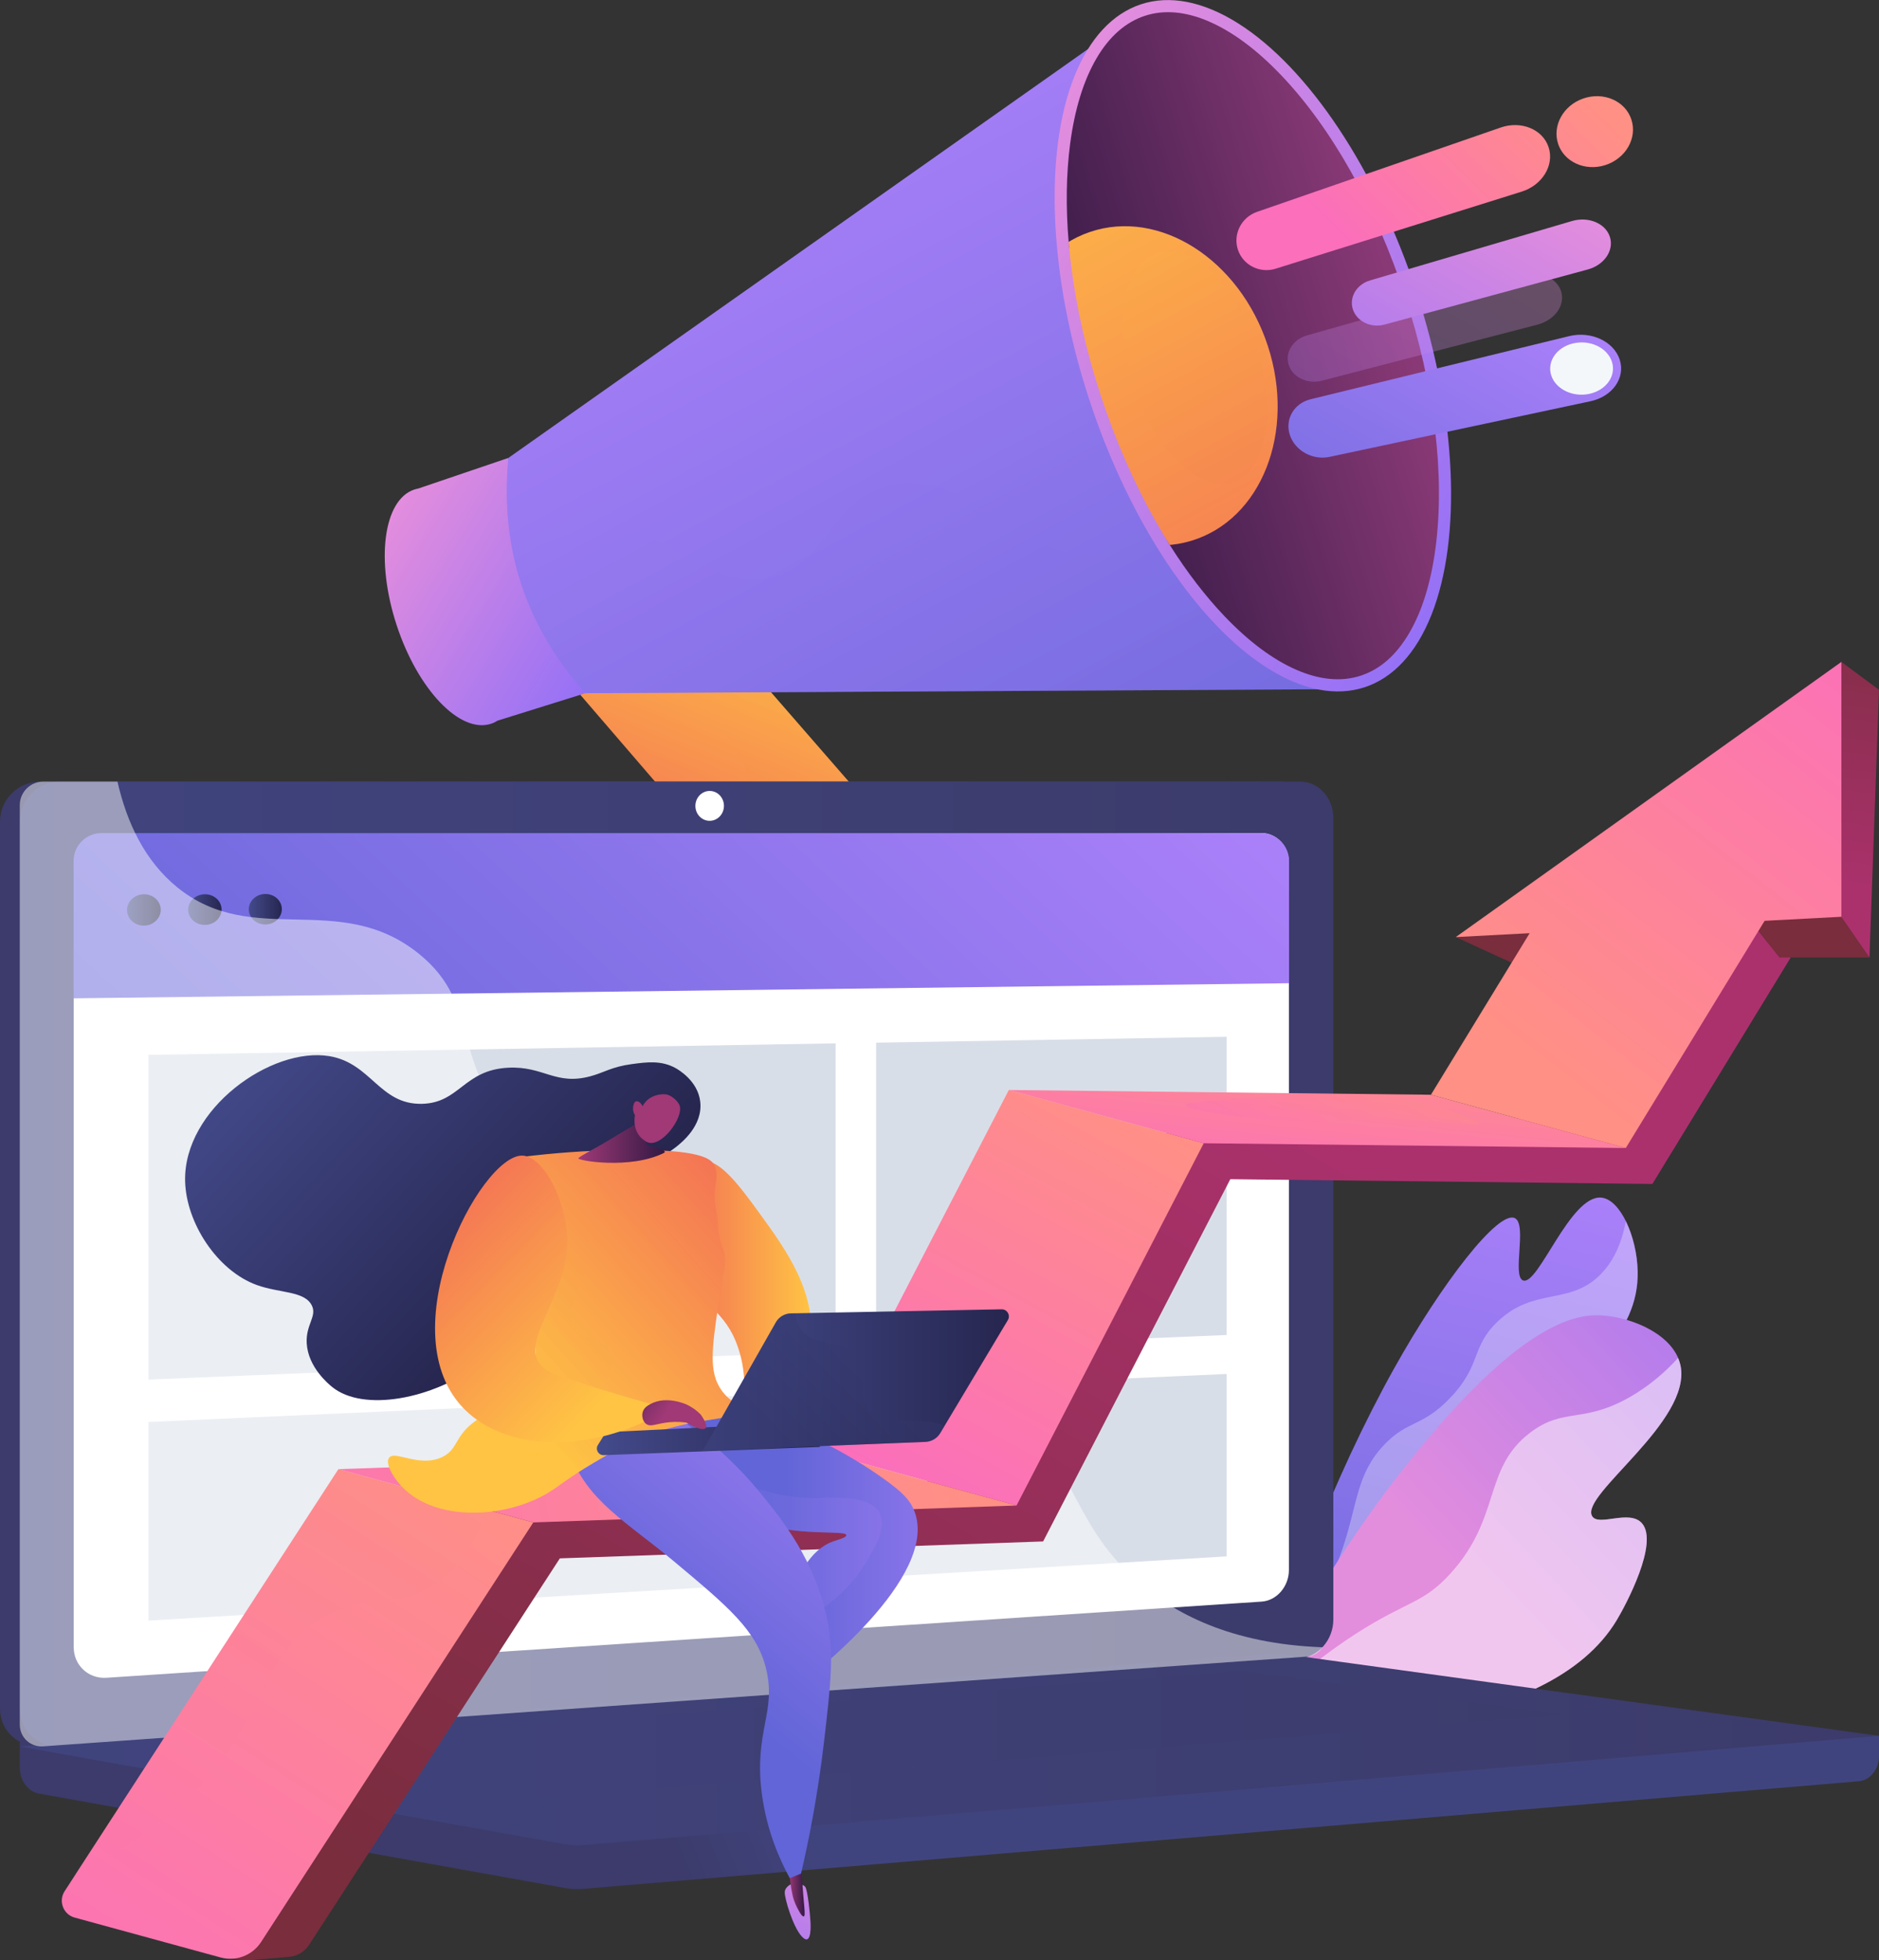 <svg xmlns="http://www.w3.org/2000/svg" xmlns:xlink="http://www.w3.org/1999/xlink" viewBox="0 0 2753.34 2871.51"><rect x="0" y="0" width="2753.34" height="2871.51" fill="#333333" stroke="none"/><defs><style>.cls-1{fill:none;}.cls-2{fill:#d8dee8;}.cls-3,.cls-4,.cls-5,.cls-6,.cls-7,.cls-8,.cls-9,.cls-10,.cls-11,.cls-12,.cls-13,.cls-14{opacity:.3;}.cls-3,.cls-4,.cls-5,.cls-8,.cls-9,.cls-10,.cls-11,.cls-12,.cls-13,.cls-14{mix-blend-mode:multiply;}.cls-15{fill:url(#linear-gradient-8);}.cls-16{fill:url(#linear-gradient-5);}.cls-17{fill:url(#linear-gradient-6);}.cls-18{fill:url(#linear-gradient-9);}.cls-19{fill:url(#linear-gradient-3);}.cls-20{fill:url(#linear-gradient-2);}.cls-21{fill:url(#linear-gradient);}.cls-22{isolation:isolate;}.cls-4{fill:url(#linear-gradient-7);}.cls-5{fill:url(#linear-gradient-4);}.cls-23,.cls-7,.cls-24,.cls-25{fill:#fff;}.cls-6{fill:url(#linear-gradient-12);}.cls-26{fill:url(#linear-gradient-43);}.cls-27{fill:url(#linear-gradient-40);}.cls-28{fill:url(#linear-gradient-42);}.cls-29{fill:url(#linear-gradient-49);}.cls-30{fill:url(#linear-gradient-45);}.cls-31{fill:url(#linear-gradient-47);}.cls-32{fill:url(#linear-gradient-44);}.cls-33{fill:url(#linear-gradient-46);}.cls-34{fill:url(#linear-gradient-10);}.cls-35{fill:url(#linear-gradient-13);}.cls-36{fill:url(#linear-gradient-19);}.cls-37{fill:url(#linear-gradient-14);}.cls-38{fill:url(#linear-gradient-20);}.cls-39{fill:url(#linear-gradient-22);}.cls-40{fill:url(#linear-gradient-23);}.cls-41{fill:url(#linear-gradient-28);}.cls-42{fill:url(#linear-gradient-25);}.cls-43{fill:url(#linear-gradient-32);}.cls-44{fill:url(#linear-gradient-31);}.cls-45{fill:url(#linear-gradient-33);}.cls-46{fill:url(#linear-gradient-30);}.cls-47{fill:url(#linear-gradient-15);}.cls-48{fill:url(#linear-gradient-16);}.cls-49{fill:url(#linear-gradient-17);}.cls-50{fill:url(#linear-gradient-18);}.cls-51{fill:url(#linear-gradient-35);}.cls-52{fill:url(#linear-gradient-34);}.cls-53{fill:url(#linear-gradient-38);}.cls-54{fill:url(#linear-gradient-27);}.cls-55{fill:url(#linear-gradient-24);}.cls-56{fill:url(#linear-gradient-26);}.cls-57{fill:url(#linear-gradient-29);}.cls-58{fill:url(#linear-gradient-39);}.cls-59{fill:url(#linear-gradient-53);}.cls-60{fill:url(#linear-gradient-50);}.cls-61{fill:url(#linear-gradient-52);}.cls-7,.cls-24,.cls-25,.cls-62{mix-blend-mode:soft-light;}.cls-24{opacity:.48;}.cls-25{opacity:.5;}.cls-8{fill:url(#linear-gradient-11);}.cls-9{fill:url(#linear-gradient-51);}.cls-10{fill:url(#linear-gradient-37);}.cls-11{fill:url(#linear-gradient-36);}.cls-12{fill:url(#linear-gradient-21);}.cls-13{fill:url(#linear-gradient-41);}.cls-14{fill:url(#linear-gradient-48);}.cls-62{fill:#f4f7fa;}.cls-63{clip-path:url(#clippath);}</style><linearGradient id="linear-gradient" x1="-4071.45" y1="634.78" x2="-4095.34" y2="1704.11" gradientTransform="translate(-952.71 228.21) rotate(-164.61) scale(.86 -.93)" gradientUnits="userSpaceOnUse"><stop offset="0" stop-color="#aa80f9"></stop><stop offset="1" stop-color="#6165d7"></stop></linearGradient><linearGradient id="linear-gradient-2" x1="-4148.1" y1="1300.6" x2="-4578.23" y2="541.91" gradientTransform="translate(-952.71 228.21) rotate(-164.61) scale(.86 -.93)" gradientUnits="userSpaceOnUse"><stop offset="0" stop-color="#e38ddd"></stop><stop offset="1" stop-color="#9571f6"></stop></linearGradient><linearGradient id="linear-gradient-3" x1="-237.47" y1="1082.21" x2="-542.51" y2="1441.96" gradientTransform="translate(1016.32 -248.25) rotate(-18.13)" gradientUnits="userSpaceOnUse"><stop offset="0" stop-color="#ffc444"></stop><stop offset="1" stop-color="#f36f56"></stop></linearGradient><linearGradient id="linear-gradient-4" x1="-275.05" y1="1050.35" x2="-580.09" y2="1410.1" xlink:href="#linear-gradient-3"></linearGradient><linearGradient id="linear-gradient-5" x1="-1035.74" y1="826.58" x2="-1281.96" y2="1116.96" gradientTransform="translate(-680.13 307.53) rotate(161.87) scale(1 -1)" xlink:href="#linear-gradient-2"></linearGradient><linearGradient id="linear-gradient-6" x1="-96.62" y1="422.13" x2="184.89" y2="1979.19" gradientTransform="translate(1016.32 -248.25) rotate(-18.13)" xlink:href="#linear-gradient"></linearGradient><linearGradient id="linear-gradient-7" x1="-192.95" y1="424.94" x2="92.07" y2="2001.44" gradientTransform="translate(1016.32 -248.25) rotate(-18.13)" xlink:href="#linear-gradient"></linearGradient><linearGradient id="linear-gradient-8" x1="-2048.84" y1="641.42" x2="-2609.59" y2="1302.74" gradientTransform="translate(-493.3 -465.55) rotate(180) scale(1 -1)" xlink:href="#linear-gradient-2"></linearGradient><linearGradient id="linear-gradient-9" x1="-2009.57" y1="963.94" x2="-2550.14" y2="977.71" gradientTransform="translate(-680.13 307.53) rotate(161.87) scale(1 -1)" gradientUnits="userSpaceOnUse"><stop offset="0" stop-color="#311944"></stop><stop offset="1" stop-color="#893976"></stop></linearGradient><clipPath id="clippath"><path class="cls-1" d="M1994.09,989.72c28.12-9.21,51.9-30.06,70.65-61.96,19.09-32.47,32.15-74.68,38.83-125.45,14.02-106.72-1.9-237.72-44.84-368.85-42.94-131.13-107.58-246.17-182.01-323.93-35.41-36.99-70.91-63.29-105.51-78.19-34-14.63-65.5-17.38-93.62-8.17-28.12,9.21-51.9,30.06-70.65,61.96-19.09,32.47-32.16,74.68-38.83,125.45-14.02,106.72,1.9,237.72,44.84,368.85,42.94,131.13,107.58,246.17,182.01,323.93,35.41,36.99,70.91,63.29,105.51,78.19,34,14.63,65.5,17.38,93.62,8.17Z"></path></clipPath><linearGradient id="linear-gradient-10" x1="280.22" y1="471.32" x2="464.02" y2="1487.95" xlink:href="#linear-gradient-3"></linearGradient><linearGradient id="linear-gradient-11" x1="386.21" y1="602.28" x2="521.82" y2="1352.41" xlink:href="#linear-gradient-3"></linearGradient><linearGradient id="linear-gradient-12" x1="155.56" y1="921.89" x2="572.75" y2="1290.45" gradientTransform="translate(2028.56 -579.44) rotate(161.87) scale(1 -1)" xlink:href="#linear-gradient-2"></linearGradient><linearGradient id="linear-gradient-13" x1="-3.16" y1="696.28" x2="340.75" y2="874.52" gradientTransform="translate(2028.56 -579.44) rotate(161.87) scale(1 -1)" gradientUnits="userSpaceOnUse"><stop offset="0" stop-color="#ff9085"></stop><stop offset="1" stop-color="#fb6fbb"></stop></linearGradient><linearGradient id="linear-gradient-14" x1="56.82" y1="875.52" x2="456.29" y2="1228.43" gradientTransform="translate(2028.56 -579.44) rotate(161.87) scale(1 -1)" xlink:href="#linear-gradient-2"></linearGradient><linearGradient id="linear-gradient-15" x1="-77.97" y1="816.76" x2="301.7" y2="1013.54" xlink:href="#linear-gradient-13"></linearGradient><linearGradient id="linear-gradient-16" x1="125.96" y1="1014.75" x2="611.79" y2="1443.95" gradientTransform="translate(2028.56 -579.44) rotate(161.87) scale(1 -1)" xlink:href="#linear-gradient"></linearGradient><linearGradient id="linear-gradient-17" x1="1179.74" y1="2647.52" x2="988.36" y2="2727.9" gradientUnits="userSpaceOnUse"><stop offset="0" stop-color="#40447e"></stop><stop offset="1" stop-color="#3c3b6b"></stop></linearGradient><linearGradient id="linear-gradient-18" x1="924.19" y1="1804.04" x2="716.49" y2="1891.27" xlink:href="#linear-gradient-17"></linearGradient><linearGradient id="linear-gradient-19" x1="28.98" y1="1851.26" x2="1953.76" y2="1851.26" xlink:href="#linear-gradient-17"></linearGradient><linearGradient id="linear-gradient-20" x1="28.98" y1="2563.04" x2="2753.34" y2="2563.04" xlink:href="#linear-gradient-17"></linearGradient><linearGradient id="linear-gradient-21" x1="296.15" y1="2540.72" x2="2292.27" y2="2540.72" xlink:href="#linear-gradient-17"></linearGradient><linearGradient id="linear-gradient-22" x1="1449.39" y1="858.8" x2="427.59" y2="1955.11" gradientTransform="matrix(1,0,0,1,0,0)" xlink:href="#linear-gradient"></linearGradient><linearGradient id="linear-gradient-23" x1="186.16" y1="1332.97" x2="235.52" y2="1332.97" gradientUnits="userSpaceOnUse"><stop offset="0" stop-color="#444b8c"></stop><stop offset="1" stop-color="#26264f"></stop></linearGradient><linearGradient id="linear-gradient-24" x1="275.76" y1="1332.45" x2="324.67" y2="1332.45" xlink:href="#linear-gradient-23"></linearGradient><linearGradient id="linear-gradient-25" x1="364.54" y1="1331.94" x2="413" y2="1331.94" xlink:href="#linear-gradient-23"></linearGradient><linearGradient id="linear-gradient-26" x1="1771.43" y1="1543.06" x2="919.79" y2="2980.2" gradientUnits="userSpaceOnUse"><stop offset="0" stop-color="#ab316d"></stop><stop offset="1" stop-color="#792d3d"></stop></linearGradient><linearGradient id="linear-gradient-27" x1="2101.85" y1="1548.75" x2="2128.39" y2="1503.64" xlink:href="#linear-gradient-26"></linearGradient><linearGradient id="linear-gradient-28" x1="2688.05" y1="1054.61" x2="2656.21" y2="1330.61" xlink:href="#linear-gradient-26"></linearGradient><linearGradient id="linear-gradient-29" x1="2702.67" y1="1304.39" x2="2766.37" y2="837.31" xlink:href="#linear-gradient-26"></linearGradient><linearGradient id="linear-gradient-30" x1="1642.92" y1="1608.92" x2="1332.41" y2="2179.51" gradientTransform="matrix(1,0,0,1,0,0)" xlink:href="#linear-gradient-13"></linearGradient><linearGradient id="linear-gradient-31" x1="680.26" y1="2126.29" x2="101.46" y2="3020.08" gradientTransform="matrix(1,0,0,1,0,0)" xlink:href="#linear-gradient-13"></linearGradient><linearGradient id="linear-gradient-32" x1="1409.37" y1="2105.01" x2="195.21" y2="2319.98" gradientTransform="matrix(1,0,0,1,0,0)" xlink:href="#linear-gradient-13"></linearGradient><linearGradient id="linear-gradient-33" x1="1942.79" y1="1517.17" x2="1918.91" y2="1750.71" gradientTransform="matrix(1,0,0,1,0,0)" xlink:href="#linear-gradient-13"></linearGradient><linearGradient id="linear-gradient-34" x1="2257.15" y1="1559.4" x2="2756.08" y2="925.12" gradientTransform="matrix(1,0,0,1,0,0)" xlink:href="#linear-gradient-13"></linearGradient><linearGradient id="linear-gradient-35" x1="1619.07" y1="1595.95" x2="1308.57" y2="2166.53" gradientTransform="matrix(1,0,0,1,0,0)" xlink:href="#linear-gradient-13"></linearGradient><linearGradient id="linear-gradient-36" x1="1997.79" y1="1549.26" x2="1910.89" y2="1708.95" gradientTransform="matrix(1,0,0,1,0,0)" xlink:href="#linear-gradient-13"></linearGradient><linearGradient id="linear-gradient-37" x1="655.71" y1="2110.4" x2="76.91" y2="3004.19" gradientTransform="matrix(1,0,0,1,0,0)" xlink:href="#linear-gradient-13"></linearGradient><linearGradient id="linear-gradient-38" x1="-848.61" y1="1901.42" x2="-656.3" y2="1901.42" gradientTransform="translate(340.2) rotate(-180) scale(1 -1)" xlink:href="#linear-gradient-3"></linearGradient><linearGradient id="linear-gradient-39" x1="-178.2" y1="2262.51" x2="194.73" y2="2262.51" gradientTransform="translate(1341.79) rotate(-180) scale(1 -1)" xlink:href="#linear-gradient"></linearGradient><linearGradient id="linear-gradient-40" x1="2181.4" y1="2385.4" x2="2197.52" y2="2675.56" gradientTransform="translate(-190.86 -242.95) rotate(16.97)" xlink:href="#linear-gradient-2"></linearGradient><linearGradient id="linear-gradient-41" x1="-2.9" y1="2276.54" x2="370.04" y2="2276.54" gradientTransform="translate(1341.79) rotate(-180) scale(1 -1)" xlink:href="#linear-gradient"></linearGradient><linearGradient id="linear-gradient-42" x1="4099.68" y1="2763.65" x2="4123.93" y2="2763.65" gradientTransform="translate(5278.76) rotate(-180) scale(1 -1)" gradientUnits="userSpaceOnUse"><stop offset="0" stop-color="#311944"></stop><stop offset="1" stop-color="#a03976"></stop></linearGradient><linearGradient id="linear-gradient-43" x1="20.93" y1="2030.96" x2="355.31" y2="2437.25" gradientTransform="translate(1341.79) rotate(-180) scale(1 -1)" xlink:href="#linear-gradient"></linearGradient><linearGradient id="linear-gradient-44" x1="954.2" y1="1524.26" x2="511.95" y2="1894.6" gradientTransform="translate(1418.51 -2) rotate(-177.08) scale(1 -1)" xlink:href="#linear-gradient-23"></linearGradient><linearGradient id="linear-gradient-45" x1="-1830.29" y1="2043" x2="-1471.14" y2="1720.09" gradientTransform="translate(2574.76)" xlink:href="#linear-gradient-3"></linearGradient><linearGradient id="linear-gradient-46" x1="4304.71" y1="1672.33" x2="4431.34" y2="1672.33" xlink:href="#linear-gradient-42"></linearGradient><linearGradient id="linear-gradient-47" x1="4320.75" y1="2000.54" x2="4318.02" y2="1750.64" xlink:href="#linear-gradient-42"></linearGradient><linearGradient id="linear-gradient-48" x1="-1818.5" y1="2056.12" x2="-1459.34" y2="1733.21" gradientTransform="translate(2574.76)" xlink:href="#linear-gradient-3"></linearGradient><linearGradient id="linear-gradient-49" x1="-1700.14" y1="2107.38" x2="-1373.47" y2="2107.38" gradientTransform="translate(2574.76)" xlink:href="#linear-gradient-23"></linearGradient><linearGradient id="linear-gradient-50" x1="-1544.81" y1="2021.59" x2="-1096.44" y2="2021.59" gradientTransform="translate(2574.76)" xlink:href="#linear-gradient-23"></linearGradient><linearGradient id="linear-gradient-51" x1="1811.32" y1="1902.64" x2="2025.49" y2="2115.1" gradientTransform="translate(3185.02) rotate(-180) scale(1 -1)" xlink:href="#linear-gradient-23"></linearGradient><linearGradient id="linear-gradient-52" x1="-1681.47" y1="2040.59" x2="-1955.74" y2="1770.7" gradientTransform="translate(2574.76)" xlink:href="#linear-gradient-3"></linearGradient><linearGradient id="linear-gradient-53" x1="886.08" y1="2007.82" x2="974.79" y2="2069.91" gradientTransform="matrix(1,0,0,1,0,0)" xlink:href="#linear-gradient-42"></linearGradient></defs><g class="cls-22"><g id="Calque_2"><g id="Illustration"><path class="cls-21" d="M1900.79,2417.24c-39.29-25.86,55.89-258.33,141.71-412.06,70.48-126.25,153.41-233,177.36-220.67,18.33,9.44-4.64,85.18,11.99,91.22,22.27,8.09,69.13-125.83,114.67-121.33,28.06,2.77,52.31,57.76,53.22,108.31,1.64,91.19-72.99,151.58-235.32,309.97-208.03,202.97-243.4,257.87-263.62,244.56Z"></path><path class="cls-7" d="M1967.77,2267.01c21.88-65.58,20-107.42,59.8-149.82,34.77-37.04,56.24-26.46,97.25-69.27,46.44-48.49,30.2-73.87,69.1-111.42,54.01-52.14,105.97-23.16,151.78-70.02,14.48-14.81,29.4-38.3,36.69-77.69,10.2,20.66,16.88,47.88,17.35,73.93,1.64,91.19-72.99,151.58-235.32,309.97-208.03,202.97-243.4,257.87-263.62,244.56-3.07-2.02-5.32-5.31-6.82-9.72,39.43-53.62,61.06-102.34,73.8-140.51Z"></path><path class="cls-20" d="M1825.62,2536.21c83.93-187.56,179.05-321.66,250.43-409.02,160.59-196.56,238.76-202.76,273.06-200.14,45.7,3.49,104.39,29.58,113.42,73.36,16.88,81.91-147.54,189.51-129.59,220.44,9.29,16.01,54.72-10.4,73.06,10.56,25.08,28.66-23.57,119.53-36.65,141.44-101.13,169.35-435.82,167.21-543.72,163.36Z"></path><path class="cls-25" d="M1987.45,2392.84c75.29-48.27,97.78-43.44,138.21-88.1,74.54-82.36,47.24-153.16,116.32-205.93,49.25-37.63,77.89-12.92,147.01-52.7,28.13-16.19,51.19-36.29,69.98-56.94,1.54,3.61,2.75,7.35,3.56,11.24,16.88,81.91-147.54,189.51-129.59,220.44,9.29,16.01,54.72-10.4,73.06,10.56,25.08,28.66-23.57,119.53-36.65,141.44-101.13,169.35-435.82,167.21-543.72,163.36,1.53-3.42,3.07-6.78,4.61-10.17,60.16-65.09,115.71-106.58,157.22-133.2Z"></path><path class="cls-19" d="M1250.87,1390.72c-38.22,9.86-81.34-2.28-108.51-33.83l-383.12-444.87c-34.88-40.51-30.24-100.8,10.54-135,41.07-34.43,122.07-36.24,157.62,4.6l390.5,448.64c36.81,42.3,31,103.64-12.79,136.68-10.79,8.14-41.63,20.52-54.24,23.77Z"></path><path class="cls-5" d="M769.79,777.02c41.07-34.43,122.07-36.24,157.62,4.6l357.05,410.21c-36.5,2.37-76.1,16.2-125.34-4.82-81.97-34.99-74.07-116.81-145.42-164.02-32.61-21.58-85.35-38.28-175.28-19.05l-79.16-91.92c-34.88-40.51-30.24-100.8,10.54-135Z"></path><path class="cls-16" d="M607.22,717.08c1.84-.6,3.72-1.06,5.61-1.41l132.09-44.86,112.87,344.68-128.58,40.16c-3.02,1.91-6.22,3.45-9.62,4.56-45.43,14.88-107.42-49.87-138.44-144.63-31.03-94.75-19.35-183.63,26.08-198.5Z"></path><path class="cls-17" d="M744.92,670.81c-12.63,131.22,24.82,245.58,112.87,344.68l1089.89-5.86L1641.07,38.89l-896.15,631.92Z"></path><path class="cls-4" d="M1588.37,812.43c-105.39-4.82-179.06-131.3-289.41-100.23-86.59,24.38-85.16,115.73-171.77,134.19-88.66,18.9-133.29-68.75-239.89-69.89-48.47-.52-93.2,17.16-133.39,44.18,16.5,70.49,51.03,135.33,103.88,194.82l1089.89-5.86-165.89-309.36c-78.65,88.55-142.32,114.5-193.41,112.17Z"></path><ellipse class="cls-15" cx="1835.84" cy="506.45" rx="252.39" ry="526.39" transform="translate(-66.45 596.45) rotate(-18.13)"></ellipse><path class="cls-18" d="M1994.09,989.72c28.12-9.21,51.9-30.06,70.65-61.96,19.09-32.47,32.15-74.68,38.83-125.45,14.02-106.72-1.9-237.72-44.84-368.85-42.94-131.13-107.58-246.17-182.01-323.93-35.41-36.99-70.91-63.29-105.51-78.19-34-14.63-65.5-17.38-93.62-8.17-28.12,9.21-51.9,30.06-70.65,61.96-19.09,32.47-32.16,74.68-38.83,125.45-5.86,44.62-6.49,93.49-2.1,144.84,6.11,71.45,73.91,125.94,98.9,202.24,26.57,81.14,9.49,177.88,49.85,241.68,24.87,39.31,51.83,74.38,80.21,104.03,35.41,36.99,70.91,63.29,105.51,78.19,34,14.63,65.5,17.38,93.62,8.17Z"></path><g class="cls-63"><path class="cls-34" d="M1857.73,506.55c41.5,126.74-9.47,254.85-112.37,285.71-101.31,30.38-215-45.22-255.35-168.44-40.35-123.21,7.02-250.18,107.18-284.05,101.74-34.41,219.04,40.04,260.54,166.78Z"></path><path class="cls-8" d="M1840.93,509.77c30.82,94.11,14.4,182.23-35.96,196.61-49.57,14.16-113.49-48.7-143.45-140.19-29.96-91.49-15.3-179.06,33.42-195.81,49.49-17.02,115.17,45.28,145.98,139.4Z"></path></g><path class="cls-6" d="M1915.21,491.29l313.54-88.65c25.56-7.23,51.99,3.39,58.67,23.82h0c6.69,20.43-9.03,42.48-34.77,49.17l-315.7,82.07c-21.01,5.46-42.65-4.85-48.59-22.97h0c-5.93-18.12,5.97-37.54,26.84-43.44Z"></path><path class="cls-35" d="M1842.05,310.3l356.95-123.5c29.92-10.35,61.59,2.5,70.23,28.89h0c8.64,26.38-9.27,55.57-39.48,65.03l-360.42,112.88c-23.35,7.31-48-5.22-55.43-27.88h0c-7.42-22.66,5.03-47.42,28.15-55.42Z"></path><path class="cls-37" d="M2007.51,410.79l295.87-86.98c24.06-7.07,49.08,3.21,55.58,23.05h0c6.5,19.84-8.13,41.32-32.35,47.89l-297.91,80.75c-19.88,5.39-40.5-4.61-46.28-22.27h0c-5.78-17.66,5.35-36.63,25.1-42.43Z"></path><path class="cls-47" d="M2283.08,210.57c8.68,26.5,39.23,40.64,68.76,31.42,30.11-9.4,47.67-39.41,38.68-66.86-8.99-27.45-40.86-41.16-70.65-30.8-29.22,10.16-45.45,39.74-36.78,66.23Z"></path><path class="cls-48" d="M1920.48,584.85l378.91-92.48c31.82-7.77,65.18,7.56,73.96,34.36h0c8.78,26.8-10.6,54.18-42.72,61.03l-382.49,81.54c-24.73,5.27-50.57-9.14-58.09-32.11h0c-7.52-22.97,5.94-46.36,30.44-52.34Z"></path><path class="cls-62" d="M2273.12,550.04c6.59,20.12,31.47,32.19,55.89,26.9,24.79-5.37,39.67-26.53,32.91-47.19-6.77-20.66-32.47-32.55-57.08-26.63-24.25,5.83-38.31,26.8-31.72,46.92Z"></path><path class="cls-49" d="M2753.34,2542.79l-2724.36-23.73v70.21c0,19.05,11.88,35.26,27.98,38.15l770.37,138.25c9.14,1.64,18.41,2.08,27.64,1.3l1868.77-157.62c16.68-1.41,29.61-17.66,29.61-37.24v-29.31Z"></path><path class="cls-50" d="M1876.33,2428.99L58.96,2557.42c-32.52,2.3-58.96-22.12-58.96-54.55v-1299.2c0-32.43,26.44-58.72,58.96-58.72h1817.37c26.79,0,48.45,23.76,48.45,53.08v1174.46c0,29.31-21.66,54.61-48.45,56.5Z"></path><path class="cls-36" d="M1905.31,2428.99l-1817.37,128.43c-32.52,2.3-58.96-22.12-58.96-54.55v-1299.2c0-32.43,26.44-58.72,58.96-58.72h1817.37c26.79,0,48.45,23.76,48.45,53.08v1174.46c0,29.31-21.66,54.61-48.45,56.5Z"></path><path class="cls-23" d="M1848.69,2346.19l-1692.69,111.56c-26.46,1.74-47.97-18.3-47.97-44.77v-1137.45c0-26.47,21.51-48.02,47.97-48.13l1692.69-7c22.1-.09,39.98,19.38,39.98,43.49v1036.02c0,24.11-17.88,44.84-39.98,46.29Z"></path><path class="cls-23" d="M1060.81,1180.49c0,12.07-9.35,21.89-20.9,21.92-11.57.04-20.95-9.74-20.95-21.84s9.39-21.91,20.95-21.92c11.55,0,20.9,9.77,20.9,21.84Z"></path><path class="cls-38" d="M1859.96,2423.16L28.98,2558.35l798.34,143.27c9.14,1.64,18.41,2.08,27.64,1.3l1898.38-160.12-864.25-118.71c-9.67-1.33-19.41-1.64-29.13-.92Z"></path><polygon class="cls-12" points="296.15 2561.75 1820.5 2447.53 2292.27 2511.81 781.05 2633.91 296.15 2561.75"></polygon><path class="cls-39" d="M1888.88,1440.31l-1781.05,22.13v-201.2c0-22.56,18.29-40.85,40.85-40.85h1699.35c22.56,0,40.85,18.29,40.85,40.85v179.08Z"></path><polygon class="cls-2" points="1224.44 1979.34 217.47 2020.94 217.47 1545.28 1224.44 1528.39 1224.44 1979.34"></polygon><polygon class="cls-2" points="1797.38 1955.66 1283.83 1976.88 1283.83 1527.4 1797.38 1518.78 1797.38 1955.66"></polygon><polygon class="cls-2" points="1797.38 2279.94 217.47 2374.01 217.47 2083.06 1797.38 2012.71 1797.38 2279.94"></polygon><path class="cls-40" d="M235.52,1332.82c0,12.66-11.03,23.01-24.65,23.11-13.64.1-24.71-10.12-24.71-22.81s11.07-23.04,24.71-23.11c13.62-.06,24.65,10.15,24.65,22.82Z"></path><path class="cls-55" d="M324.67,1332.31c0,12.38-10.93,22.49-24.42,22.58-13.52.09-24.49-9.89-24.49-22.3s10.97-22.52,24.49-22.58c13.5-.06,24.42,9.92,24.42,22.3Z"></path><path class="cls-42" d="M413,1331.8c0,12.32-10.83,22.39-24.2,22.48-13.39.09-24.26-9.84-24.26-22.2s10.87-22.42,24.26-22.48c13.37-.06,24.2,9.88,24.2,22.2Z"></path><path class="cls-24" d="M1467.44,2072.66c-140.1-75.38-250.26,20.14-356.58-74.11-64.46-57.14-32.81-99.74-112.12-185.13-87.84-94.57-145.03-62.78-233.31-147.89-111.62-107.62-55.8-191.35-151.95-268.62-116.64-93.74-242.44-6.98-353.47-96.87-47.89-38.77-74.17-95.14-87.89-155.09H63.48c-19.04,0-34.5,15.43-34.5,34.47v1346.74c0,19.03,15.46,33.37,34.5,32.02l1852.2-131.47c9.09-.65,17.15-5.95,22.32-13.65-135.59-4.94-218.88-50.39-272.13-97.38-104.16-91.92-86.1-182.57-198.42-243Z"></path><path class="cls-56" d="M2623.98,1402.67l-202.73,331.68-618.45-6.97-274.29,530.66-708.13,24.78-367.44,566.2c-6.54,10.08-17.38,16.58-29.36,17.59l-47.98,4.05c-21.78,3.43-68.3-3.2-61.2-24.07l248.88-563.06,204.67-91.58,688.45-26.32,260.49-521.71,632.63-6.98,212.04-322.08,62.42,87.81Z"></path><polygon class="cls-54" points="2246.87 1424.97 2133.19 1372.71 2259.88 1346.91 2246.87 1424.97"></polygon><polygon class="cls-41" points="2679.92 1314.86 2739.39 1402.67 2607.43 1402.67 2562.83 1346.91 2679.92 1314.86"></polygon><polygon class="cls-57" points="2753.34 1010.47 2698.21 969.62 2674.34 1300.45 2698.21 1342.97 2739.39 1402.67 2753.34 1010.47"></polygon><polygon class="cls-46" points="1204.03 2127.38 1489.57 2205.4 1763.86 1674.74 1478.32 1596.71 1204.03 2127.38"></polygon><path class="cls-44" d="M109.44,2809.06l213.76,58.41c22.6,6.18,46.6-2.97,59.36-22.63l398.88-614.66-285.54-78.02-401.2,618.23c-9.45,14.56-2,34.1,14.74,38.67Z"></path><polygon class="cls-43" points="495.9 2152.16 781.44 2230.18 1489.57 2205.4 1204.03 2127.38 495.9 2152.16"></polygon><polygon class="cls-45" points="1478.32 1596.71 1763.86 1674.74 2382.31 1681.71 2096.77 1603.69 1478.32 1596.71"></polygon><polygon class="cls-52" points="2133.19 1372.71 2241.43 1367.01 2096.77 1603.69 2382.31 1681.71 2585.73 1348.89 2698.21 1342.97 2698.21 969.62 2133.19 1372.71"></polygon><g class="cls-3"><path class="cls-51" d="M1303.69,2108.14c82.06-65.87,156.51-25.79,208.99-79.62,44.88-46.03-1.57-83.53,49.76-197.05,41.8-92.44,103.09-135.01,115.44-143.31,15.84-10.64,31.08-18.6,44.77-24.68l-244.34-66.76-274.29,530.66,63.69,17.4c9.44-12.12,21.24-24.82,35.96-36.64Z"></path></g><path class="cls-11" d="M1799.3,1610.53c-52.22,3.56-61.59,5.54-61.7,7.96-.34,7.32,83.51,21.66,169.19,23.89,76.24,1.98,89.56-7.29,171.18-1.99,53.11,3.45,88.7,10.05,89.57,5.97,1.05-4.9-48.34-22.94-101.51-33.84-72.41-14.84-138.17-10.76-266.72-1.99Z"></path><path class="cls-10" d="M348.28,2544.04c44.17-72.04,60.46-145.46,137.34-181.13,58.88-27.32,98.93-7.27,151.27-41.8,40.75-26.88,62.83-69.63,75.36-109.83l-216.35-59.12-385.3,593.72c133.02-64.5,200.44-141.1,237.68-201.84Z"></path><path class="cls-53" d="M1028.63,1701.85c24.21-7.07,56.57,37.39,83.48,74.35,40.25,55.3,87.27,119.9,74.6,197.48-12.46,76.32-77.9,135.77-96.54,127.26-15.95-7.27,14.72-58.61-8.78-127.26-18.96-55.4-50.37-55.42-71.43-109.74-26.14-67.41-11.12-153.39,18.67-162.09Z"></path><path class="cls-58" d="M1040.61,2053.4c124.71,30.28,206.86,78.88,254.83,113.26,26,18.63,38.01,30.25,44.49,47.19,36.94,96.53-152.86,242.48-173.08,257.76-8.84-20.6-17.67-41.2-26.5-61.8,19.61-107.65,52.26-141.42,79.59-151.46,7.64-2.81,20.47-5.82,20.23-9.44-.59-8.55-72.68,3.64-141.57-21.57-68.7-25.14-137.72-88.74-125.39-130.79,2.25-7.68,11.67-29.86,67.42-43.15Z"></path><path class="cls-27" d="M1161.54,2758.95s-11.61,4.14-11.65,13.32c-.04,9.18,11.76,49.62,24.58,63.99,12.82,14.37,13.97-7.07,13.17-20.88-.79-13.81-4.15-44.72-7.32-50.7-3.17-5.98-18.78-5.73-18.78-5.73Z"></path><path class="cls-13" d="M1198.82,2194.53c22.66-.44,75.75-4.67,89.89,21.57,11.79,21.9-8.87,55.09-21.57,75.51-34.54,55.5-68.07,61.18-91.69,95.28-9.14,13.2-17.42,31.64-20.06,57.98-5.01-11.69-10.02-23.37-15.03-35.06,19.61-107.65,52.26-141.42,79.59-151.46,7.64-2.81,20.47-5.82,20.23-9.44-.59-8.55-72.68,3.64-141.57-21.57-62.62-22.91-125.3-77.74-126.6-119.12,99.16,71.12,173.8,87.35,226.83,86.31Z"></path><path class="cls-28" d="M1154.83,2719.94c.68,14.15,1.89,25.98,2.97,34.76,2.4,19.43,4.6,27.12,7.61,34.13,2.63,6.1,9.21,19.42,12.35,18.49,3.19-.94-.09-15.69-2.58-56.71-.36-5.95-1.46-24.91-1.46-24.91h0l-18.9-5.77Z"></path><path class="cls-26" d="M968.7,2061.49c71.85,43.32,118.5,92.58,145.62,125.84,32.01,39.27,80.71,99,98.34,188.06,9.4,47.47,4.77,90.06-4.86,173.29-9.57,82.66-23.28,149.96-34.01,195.93-5.53,2.22-11.05,4.44-16.57,6.65-14.8-27.19-34.16-70.24-41.1-125.28-11.35-90.06,22.33-118.67,6.16-182.54-14.01-55.32-54.6-89.25-135.77-157.09-66.69-55.74-128.19-88.81-151.02-158.34-3.88-11.81-7.17-26.29-.85-39.55,13.62-28.58,65.73-38.55,134.06-26.97Z"></path><path class="cls-32" d="M911.34,1707c18.65-4.01,49.32-3.21,78.56-26.24,8.8-6.93,39.99-31.49,36.2-66.63-3.33-30.93-32.65-47.56-36.25-49.54-20.76-11.42-41.45-8.88-64.39-5.75-29.76,4.07-39.64,12.2-60.32,17.77-51.15,13.79-68.45-14.99-119.96-12.56-65.83,3.1-71.52,51.72-126.91,52.93-62.18,1.36-74.09-59.49-135.48-69.8-85.21-14.31-214.13,77.42-211.53,183.16,1.5,61.07,46.98,131.07,105.06,152.08,33.86,12.25,70.39,8.36,80.82,30.38,7.42,15.67-9.26,27.74-7.69,55.04,2.03,35.2,32.33,59.9,37.22,63.88,45.42,37.03,147.27,18.32,216.81-34.07,125.41-94.47,106.43-268.84,207.84-290.66Z"></path><path class="cls-30" d="M767.29,1694.45c42.24-5.2,90.96-9.17,145.1-9.9,114.4-1.55,130.77,12.95,134.96,23.69,7.81,20.02-5.57,30.05,2.03,64.95,4.54,20.87.25,30.38,9.03,52.8,8.56,21.85,1.85,33.6-5.72,84.84-9.68,65.52-14.14,98.82,4.19,125.24,12.74,18.35,26.99,19.91,25.64,28.63-2.89,18.57-67.11,8.33-148.42,43.99-23.54,10.32-45.2,23.04-63.37,33.71-42.54,24.98-50.41,34.53-70.11,45.84-62.3,35.79-155.89,39.24-204.94-4.04-18.29-16.14-31.62-39.86-25.62-48.54,8.17-11.82,44.69,15.03,78.2-1.35,22.2-10.85,17.98-28.41,43.65-49.09,30.89-24.89,52.37-11.85,73.39-28.05,32.8-25.27,17.88-85.76,8.67-187.19-3.81-41.99-7.63-101.94-6.68-175.53Z"></path><path class="cls-33" d="M891.09,1670.88c-15.6,9.68-40.82,22.33-43.6,25.76-2.78,3.43,76.41,16.99,125.68-7.88,0,0,7.64-4.24-22.06-10.18-6.33-1.27-5.09-13.58-4.24-26.31l-5.94-11.03s-34.23,19.95-49.83,29.63Z"></path><path class="cls-31" d="M930.45,1633.75s-6.12,25.96,16.75,38.8c20.47,11.49,55.11-35.61,48.64-53.12-2.16-5.84-9.87-13.34-17.93-15.87-5.67-1.78-27.11-1.09-36.3,16.96-2.41-5.28-6.71-8.05-9.61-7.18-3.67,1.1-4.21,7.78-4.34,9.3-.43,5.25,1.69,9.32,2.77,11.11Z"></path><path class="cls-14" d="M965.91,2049.97c-23.56,9.76-26.74,30.87-59.31,42.84-31.07,11.42-41.5-2.89-72.49,6.59-46.55,14.24-64.35,59.15-71.39,54.92-6.46-3.88-.26-46.85,29.66-74.69,34.36-31.97,71.37-17.33,93.36-50.52,8.56-12.92,15.15-33.55,7.69-49.43-10.11-21.52-36.53-14.06-50.52-31.85-25.15-31.97,33.7-89.64,17.57-138.39-6.44-19.45-26.93-43.84-93.03-60.16.9,48.86,3.71,89.7,6.53,120.71,9.21,101.43,24.13,161.92-8.67,187.19-21.03,16.2-42.5,3.15-73.39,28.05-25.67,20.68-21.45,38.24-43.65,49.09-33.51,16.38-70.04-10.47-78.2,1.35-6,8.68,7.33,32.4,25.62,48.54,49.05,43.28,142.64,39.83,204.94,4.05,19.7-11.32,27.57-20.87,70.11-45.84,18.17-10.67,39.83-23.39,63.37-33.71,57.06-25.02,105.67-27.45,130.61-33.08-49.51-33.02-79.68-33.56-98.8-25.64Z"></path><path class="cls-29" d="M1193.28,2083.11l-298.87,14.54c-4.11.2-7.87,2.41-10.04,5.9l-8.27,13.27c-4.12,6.61.83,15.13,8.61,14.83l316.57-12.06-8-36.49Z"></path><path class="cls-60" d="M1467.65,1917.99l-308.76,5.98c-9.14.18-17.5,5.15-22.02,13.1l-106.92,188.12,326.09-12.99c8.95-.36,17.12-5.2,21.72-12.89l99.06-165.5c4.22-7.04-.96-15.98-9.17-15.82Z"></path><path class="cls-9" d="M1136.86,1937.08c4.52-7.94,12.88-12.92,22.02-13.1l6.77-.13c1.01,9.97,4.07,19.08,10.17,26.45,19.04,22.98,50.67,8.81,74.25,33.13,25.9,26.71,1.97,58.52,25.13,83.38,24.37,26.17,63.78,4.86,109.09,21.61l-6.52,10.9c-4.6,7.69-12.77,12.53-21.72,12.89l-326.09,12.99,106.92-188.12Z"></path><path class="cls-61" d="M943.37,2083.26c3.37-8.89,6.74-17.78,10.1-26.68-37.22-10.2-88.7-25.28-141.5-44.15-13.05-4.66-17.82-10.69-21.31-15.32-27.07-35.9,41.82-99.24,40.59-181.42-.85-56.97-35.39-122.14-65.83-122.88-61.86-1.5-198.26,260.98-83.38,373.01,57.02,55.6,163.54,62.06,261.33,17.43Z"></path><path class="cls-59" d="M953.48,2056.58c23.37-12.41,51.34.31,53.14,1.16,5.14,2.42,12.61,6.74,20.16,14.45.85,1.16,10.99,15.21,7.3,19.71-2.96,3.61-14.42.62-28.2-7.95-5.77-.81-14.37-1.55-24.67-.6-18.91,1.74-27.58,7.72-34.44,2.56-5.03-3.77-6.74-11.76-4.93-17.69,1.94-6.38,7.69-9.54,11.65-11.64Z"></path></g></g></g></svg>